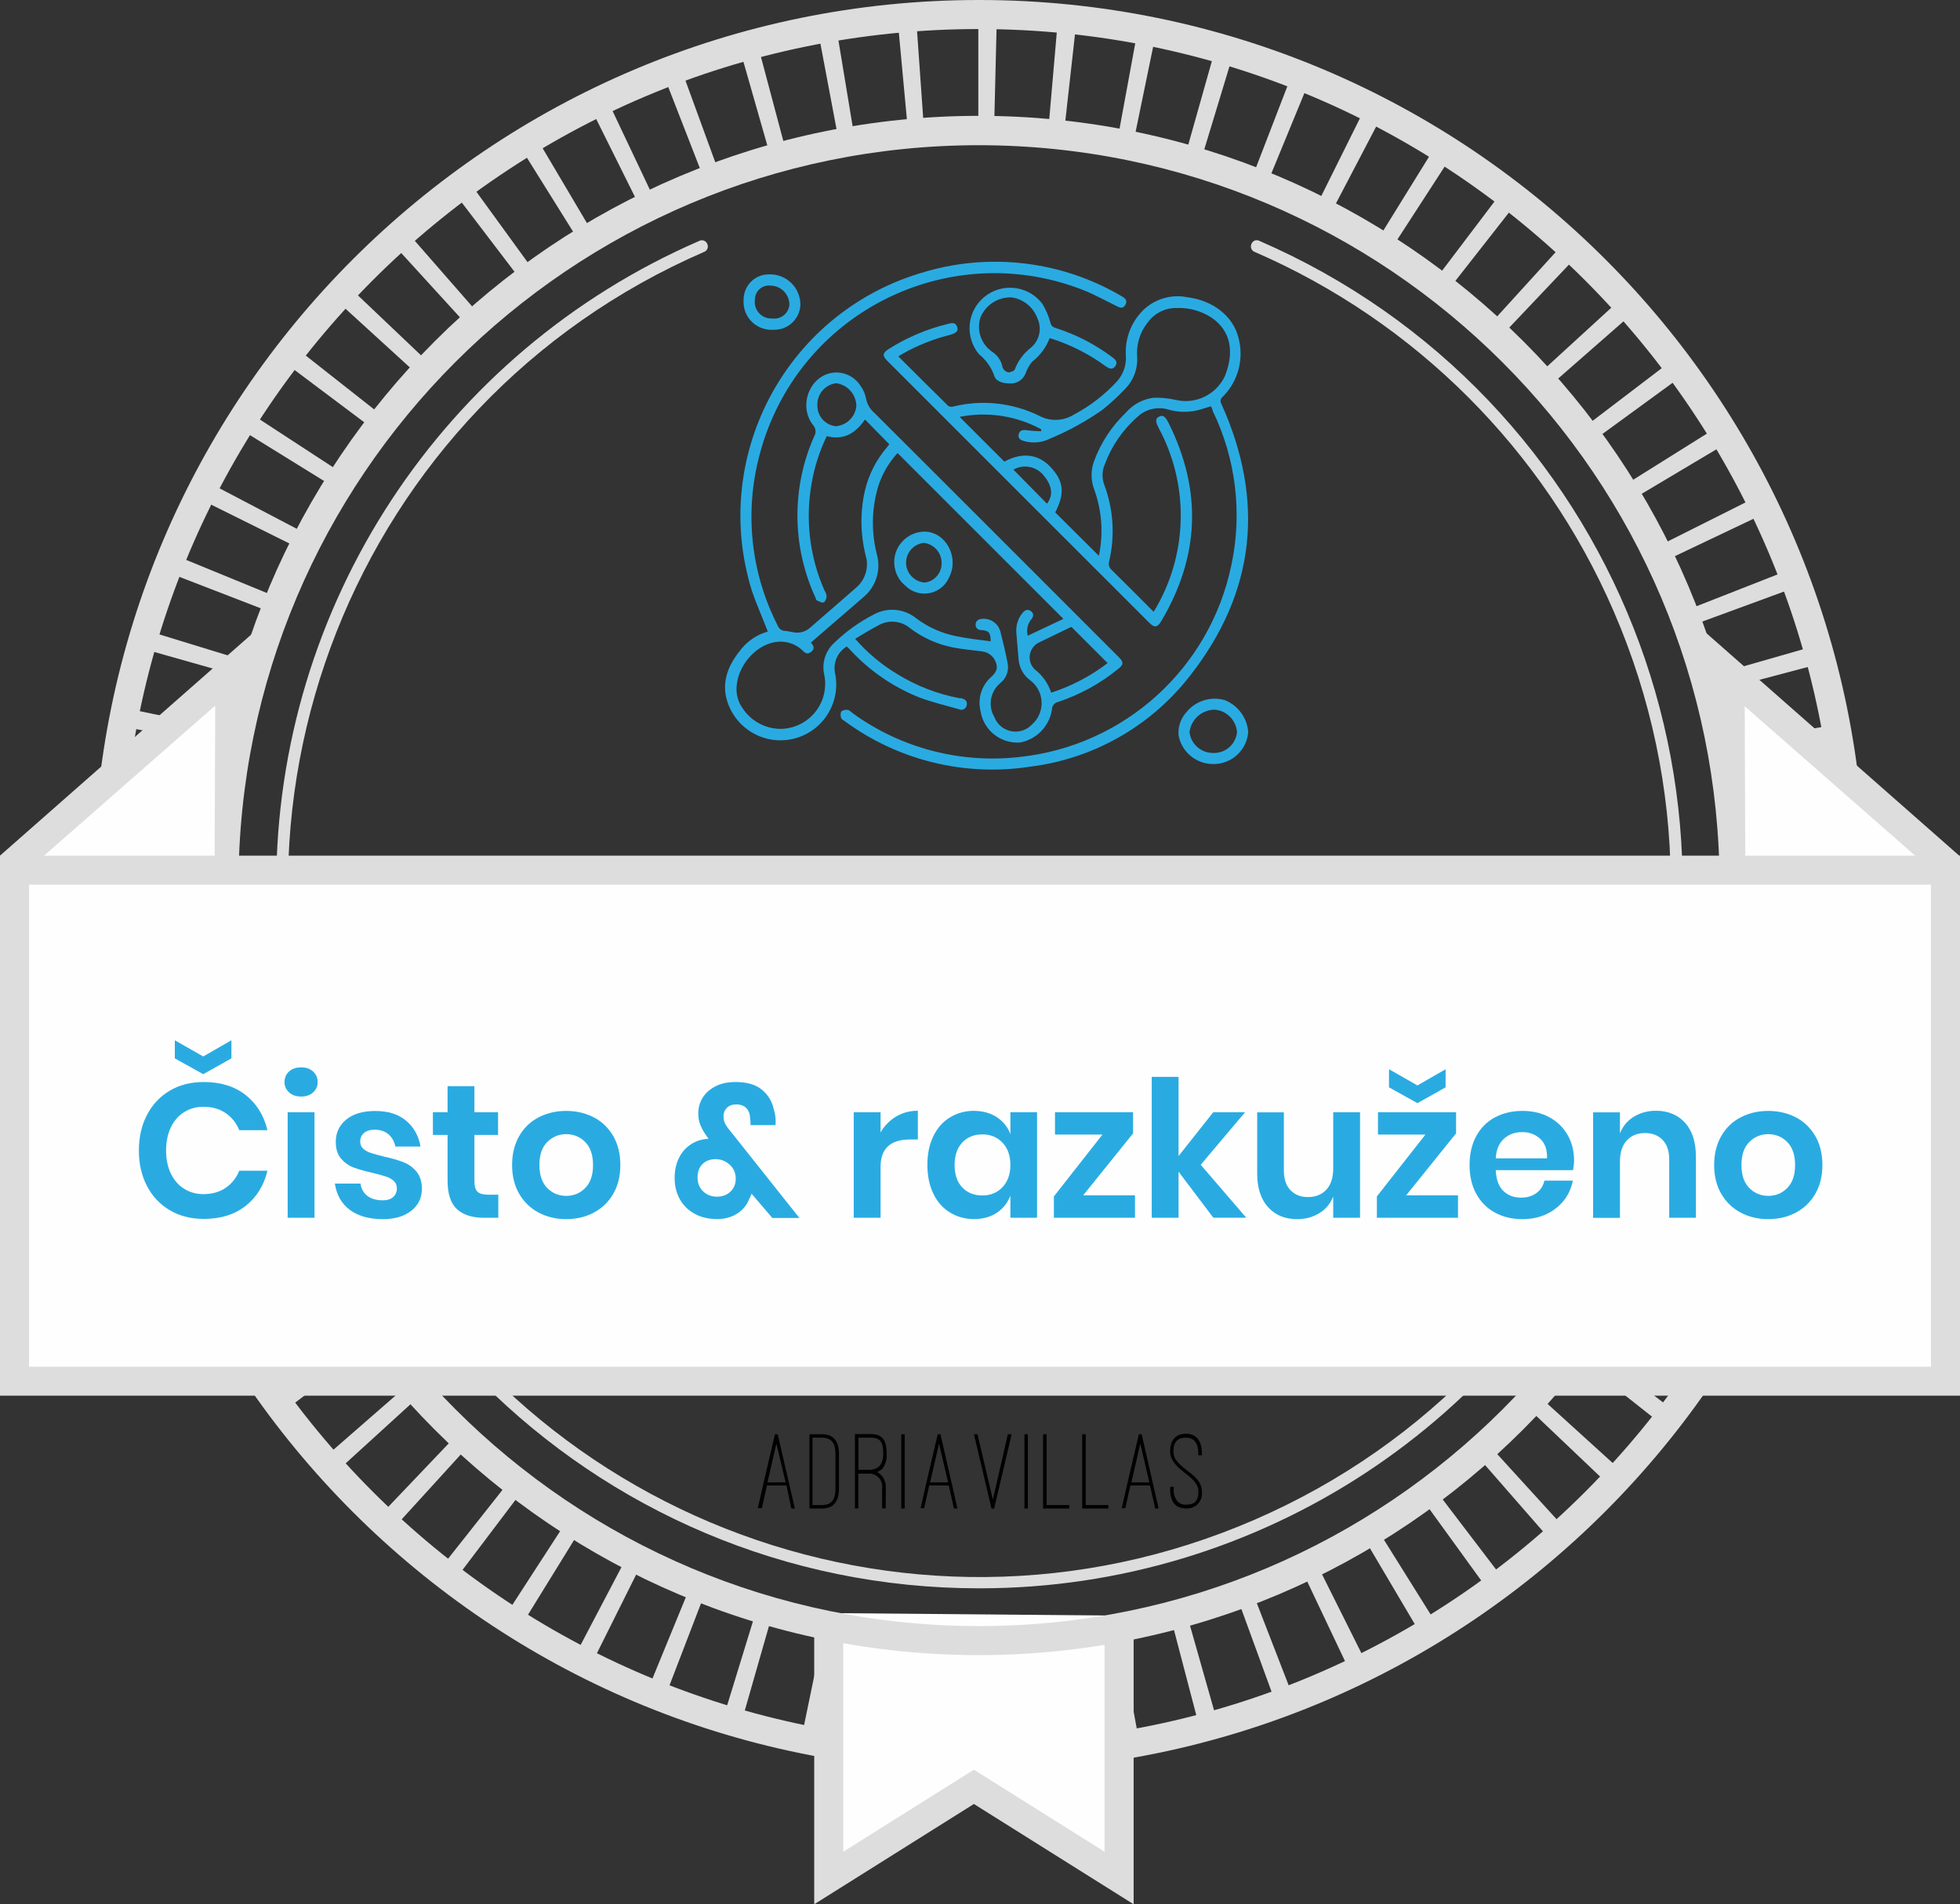 <?xml version="1.0" encoding="utf-8"?>
<!-- Generator: Adobe Illustrator 25.0.1, SVG Export Plug-In . SVG Version: 6.00 Build 0)  -->
<svg version="1.1" id="Layer_1" xmlns="http://www.w3.org/2000/svg" xmlns:xlink="http://www.w3.org/1999/xlink" x="0px" y="0px"
	 viewBox="0 0 246.98 240" style="enable-background:new 0 0 246.98 240;" xml:space="preserve">
<rect x="0" y="0" width="246.98" height="240" fill="#333333" stroke="none"/>
<style type="text/css">
	.st0{fill:#DDDDDD;}
	.st1{fill:#FEFEFE;}
	.st2{enable-background:new    ;}
	.st3{fill:#29ABE2;}
</style>
<g id="Layer_2_1_">
	<g id="Layer_1-2">
		<path class="st0" d="M123.37,223.24c-61.65-0.01-111.62-49.98-111.61-111.63S61.74-0.01,123.39,0
			C185.03,0.01,235,49.98,235,111.62C234.93,173.24,184.99,223.17,123.37,223.24z M123.37,3.66c-59.65,0-108,48.35-108,108
			s48.35,108,108,108s108-48.35,108-108l0,0C231.33,52.03,183,3.7,123.37,3.66z"/>
		<path class="st0" d="M123.42,220.67L123.42,220.67c-0.76,0-1.52,0-2.27,0l0.27-13.17h2V220.67z M131.15,220.4l-0.91-13.14l2-0.17
			l1.21,13.12C132.71,220.28,131.93,220.35,131.15,220.4z M113.37,220.22l-2.31-0.23l1.47-13.1c0.68,0.08,1.35,0.15,2,0.21
			L113.37,220.22z M141.16,219.22l-2.14-13c0.68-0.11,1.35-0.23,2-0.36l2.41,13L141.16,219.22z M103.39,218.84
			c-0.76-0.14-1.52-0.29-2.27-0.45l2.67-12.9c0.67,0.14,1.33,0.27,2,0.39L103.39,218.84z M151,217.14l-3.34-12.75
			c0.67-0.17,1.33-0.35,2-0.54l3.6,12.68L151,217.14z M93.57,216.56l-2.24-0.66l3.87-12.6l2,0.58L93.57,216.56z M160.57,214.14
			l-4.52-12.38c0.65-0.23,1.29-0.47,1.93-0.72l4.76,12.28L160.57,214.14z M84,213.36c-0.73-0.28-1.45-0.57-2.17-0.87l5-12.18
			l1.89,0.76L84,213.36z M169.91,210.26l-5.64-11.9c0.61-0.3,1.23-0.59,1.84-0.9l5.89,11.79c-0.68,0.35-1.37,0.68-2.07,1.01H169.91z
			 M74.77,209.26c-0.7-0.34-1.39-0.7-2.07-1.06l6.12-11.66l1.83,0.93L74.77,209.26z M178.77,205.53l-6.7-11.34l1.74-1.06l7,11.2
			c-0.67,0.42-1.33,0.83-2,1.22L178.77,205.53z M66,204.37c-0.66-0.41-1.32-0.82-2-1.24l7.17-11.06c0.58,0.38,1.15,0.74,1.74,1.1
			L66,204.37z M187.23,200l-7.73-10.67c0.55-0.4,1.1-0.8,1.64-1.21l8,10.5C188.48,199.12,187.85,199.58,187.23,200z M57.67,198.67
			l-1.84-1.42L64,186.91c0.53,0.42,1.07,0.84,1.62,1.25L57.67,198.67z M195.1,193.77l-8.67-9.93c0.51-0.44,1-0.9,1.52-1.36
			l8.88,9.74L195.1,193.77z M49.93,192.24c-0.58-0.52-1.15-1.05-1.71-1.59l9.09-9.54c0.49,0.47,1,0.93,1.49,1.39L49.93,192.24z
			 M202.37,186.8l-9.55-9.08c0.47-0.5,0.94-1,1.4-1.5l9.78,8.88C203.43,185.67,202.9,186.24,202.37,186.8z M42.8,185.12
			c-0.52-0.57-1-1.15-1.55-1.74l9.93-8.66c0.44,0.51,0.9,1,1.36,1.52L42.8,185.12z M209,179.2l-10.37-8.2l1.25-1.62l10.51,8
			C209.92,178,209.45,178.59,209,179.2z M36.4,177.38c-0.47-0.61-0.93-1.24-1.38-1.86l10.67-7.73c0.39,0.55,0.8,1.1,1.21,1.64
			L36.4,177.38z M214.84,171l-11-7.19c0.37-0.57,0.73-1.15,1.09-1.73l11.2,7C215.69,169.71,215.27,170.37,214.84,171z M30.67,169.09
			c-0.41-0.67-0.81-1.33-1.2-2l11.33-6.72c0.35,0.59,0.7,1.17,1.06,1.75L30.67,169.09z M220,162.31l-11.67-6.12
			c0.32-0.6,0.63-1.21,0.94-1.83l11.73,5.88C220.66,160.94,220.31,161.63,220,162.31z M25.81,160.31c-0.35-0.69-0.68-1.39-1-2.09
			l11.9-5.64c0.29,0.62,0.59,1.23,0.89,1.83L25.81,160.31z M224.27,153.18l-12.18-5c0.26-0.63,0.52-1.27,0.77-1.91l12.23,4.73
			c-0.28,0.74-0.57,1.47-0.87,2.18H224.27z M21.69,151.11c-0.29-0.72-0.56-1.45-0.82-2.18l12.37-4.51l0.72,1.92L21.69,151.11z
			 M227.63,143.69L215,139.82c0.2-0.66,0.39-1.31,0.58-2l12.67,3.61C228.08,142.2,227.86,143,227.63,143.69z M18.48,141.56
			c-0.22-0.75-0.42-1.5-0.62-2.25L30.61,136c0.17,0.66,0.35,1.32,0.54,2L18.48,141.56z M230.14,133.93l-12.9-2.68
			c0.14-0.67,0.27-1.34,0.4-2l13,2.4C230.45,132.41,230.3,133.17,230.14,133.93z M16.14,131.75c-0.14-0.76-0.28-1.52-0.4-2.29
			l13-2.14c0.11,0.67,0.22,1.34,0.35,2L16.14,131.75z M231.73,124l-13.09-1.48c0.08-0.67,0.15-1.35,0.21-2l13.12,1.2
			C231.9,122.45,231.82,123.21,231.73,124z M14.78,121.8c-0.07-0.77-0.13-1.54-0.19-2.32l13.14-0.93c0.05,0.68,0.11,1.36,0.17,2
			L14.78,121.8z M232.4,113.96l-13.17-0.27c0-0.68,0-1.37,0-2v-0.2h13.18v0.2c0.02,0.7,0.01,1.48-0.01,2.25V113.96z M27.49,111.76
			H14.31v-0.1c0-0.74,0-1.48,0-2.21l13.17,0.25c0,0.65,0,1.3,0,2L27.49,111.76z M219,104.61c-0.05-0.68-0.11-1.35-0.17-2l13.17-1.26
			c0.07,0.77,0.13,1.54,0.19,2.32L219,104.61z M27.88,102.86l-13.12-1.19c0.07-0.77,0.15-1.54,0.23-2.31l13.1,1.47
			C28,101.5,27.94,102.18,27.88,102.86z M217.96,95.86c-0.11-0.67-0.23-1.33-0.36-2l13-2.43c0.14,0.76,0.28,1.52,0.41,2.29
			L217.96,95.86z M29.09,94.09l-13-2.39c0.14-0.77,0.29-1.53,0.45-2.29l12.9,2.67C29.33,92.75,29.21,93.42,29.09,94.09z
			 M216.09,87.17l-0.54-2l12.66-3.63c0.22,0.75,0.42,1.5,0.62,2.25L216.09,87.17z M31.09,85.47l-12.67-3.59
			c0.21-0.74,0.43-1.49,0.66-2.23l12.59,3.86C31.47,84.16,31.28,84.82,31.09,85.47z M213.46,78.72c-0.23-0.64-0.47-1.27-0.72-1.91
			L225,72c0.29,0.73,0.56,1.45,0.83,2.18L213.46,78.72z M33.9,77.07l-12.29-4.75c0.28-0.73,0.57-1.45,0.86-2.16l12.19,5
			C34.4,75.79,34.15,76.43,33.9,77.07z M210.05,70.57c-0.29-0.62-0.59-1.23-0.9-1.83l11.78-5.91c0.35,0.69,0.69,1.39,1,2.09
			L210.05,70.57z M37.48,69l-11.8-5.86c0.35-0.7,0.7-1.39,1.06-2.08l11.67,6.12C38.09,67.74,37.78,68.34,37.48,69z M205.89,62.82
			c-0.35-0.59-0.7-1.17-1.06-1.75l11.18-7c0.41,0.65,0.81,1.31,1.21,2L205.89,62.82z M41.79,61.21l-11.2-6.93
			c0.41-0.66,0.82-1.32,1.25-2l11,7.18C42.51,60.06,42.15,60.63,41.79,61.21z M201,55.37c-0.4-0.55-0.81-1.1-1.22-1.64l10.5-8
			c0.46,0.61,0.93,1.23,1.38,1.86L201,55.37z M46.8,53.9L36.28,46c0.47-0.62,0.94-1.23,1.42-1.84l10.35,8.15
			C47.63,52.81,47.21,53.36,46.8,53.9z M195.5,48.45c-0.45-0.51-0.9-1-1.36-1.52l9.72-8.9c0.53,0.58,1,1.15,1.55,1.74L195.5,48.45z
			 M52.5,47.09l-9.73-8.88c0.52-0.57,1-1.14,1.58-1.7l9.55,9.08c-0.52,0.49-0.99,0.99-1.45,1.5H52.5z M189.42,42.09l-1.5-1.4
			l8.86-9.74c0.58,0.52,1.14,1.05,1.7,1.58L189.42,42.09z M58.71,40.82l-8.88-9.73l1.73-1.55l8.67,9.92
			C59.72,39.9,59.22,40.36,58.71,40.82z M182.71,36.27L181.05,35L189,24.5c0.62,0.46,1.23,0.93,1.83,1.41L182.71,36.27z
			 M65.52,35.15l-8-10.5c0.62-0.47,1.24-0.93,1.86-1.38l7.74,10.66L65.52,35.15z M175.46,31.15L173.73,30l6.93-11.2
			c0.66,0.41,1.32,0.82,2,1.24L175.46,31.15z M72.81,30.15L65.85,19c0.66-0.41,1.32-0.82,2-1.21l6.71,11.34L72.81,30.15z
			 M167.81,26.66L166,25.7l5.86-11.79c0.7,0.34,1.39,0.69,2.07,1.05L167.81,26.66z M80.52,25.84L74.63,14l2.09-1l5.64,11.9
			c-0.61,0.31-1.23,0.61-1.83,0.92L80.52,25.84z M159.77,22.91l-1.9-0.76l4.74-12.29c0.73,0.28,1.45,0.57,2.17,0.87L159.77,22.91z
			 M88.6,22.25L83.83,10L86,9.13l4.52,12.38c-0.64,0.23-1.28,0.49-1.91,0.72L88.6,22.25z M151.42,19.92l-2-0.57L153,6.67
			c0.75,0.21,1.5,0.43,2.24,0.66L151.42,19.92z M97,19.41L93.38,6.74c0.74-0.21,1.49-0.42,2.23-0.61L99,18.87
			C98.33,19.04,97.67,19.22,97,19.41z M142.87,17.72c-0.67-0.14-1.33-0.27-2-0.39l2.39-13l2.28,0.44L142.87,17.72z M105.62,17.38
			l-2.44-12.95L105.47,4l2.15,13C106.95,17.12,106.28,17.25,105.62,17.38L105.62,17.38z M134.12,16.33l-2-0.2L133.26,3
			c0.77,0.07,1.55,0.15,2.32,0.24L134.12,16.33z M114.38,16.15L113.16,3l2.32-0.19L116.41,16C115.73,16,115.05,16.09,114.38,16.15
			L114.38,16.15z M125.28,15.75h-2V2.56h0.15h2.17L125.28,15.75z"/>
		<polygon class="st1" points="104.43,203.3 104.43,236.69 122.72,225.2 141.02,236.69 141.02,203.62 		"/>
		<polygon class="st0" points="142.85,240 122.72,227.36 102.6,240 102.6,204.72 106.26,204.72 106.26,233.38 122.72,223.04 
			139.19,233.38 139.19,204.72 142.85,204.72 		"/>
		<path class="st0" d="M123.37,208.6c-53.57,0-97-43.43-97-97s43.43-97,97-97s97,43.43,97,97v0
			C220.32,165.15,176.92,208.55,123.37,208.6z M123.37,18.3c-51.54,0-93.32,41.78-93.32,93.32s41.78,93.32,93.32,93.32
			s93.32-41.78,93.32-93.32C216.63,60.1,174.89,18.36,123.37,18.3z"/>
		<path class="st0" d="M123.37,200.18c-48.92,0-88.57-39.66-88.56-88.58c0-35.28,20.95-67.2,53.31-81.24
			c0.35-0.18,0.79-0.04,0.97,0.31c0.01,0.02,0.02,0.04,0.03,0.07c0.18,0.36,0.03,0.8-0.33,0.98c-0.02,0.01-0.03,0.02-0.05,0.02
			c-44.13,19.15-64.38,70.44-45.23,114.57s70.44,64.38,114.57,45.23s64.38-70.44,45.23-114.57c-8.79-20.27-24.96-36.44-45.23-45.23
			c-0.37-0.15-0.55-0.58-0.4-0.95c0.01-0.02,0.01-0.03,0.02-0.05c0.14-0.37,0.54-0.56,0.91-0.42c0.03,0.01,0.06,0.02,0.09,0.04
			c44.87,19.47,65.46,71.63,45.99,116.51c-14.04,32.37-45.96,53.31-81.24,53.31L123.37,200.18z"/>
		<polygon class="st1" points="29.63,109.56 29.63,98.93 33.21,81.13 1.82,109.34 		"/>
		<polygon class="st0" points="2.46,110.55 0,107.84 35.04,77 29.89,100.69 29.9,110.1 27.04,110.07 27.12,88.93 		"/>
		<polygon class="st1" points="217.34,109.64 217.34,99.01 213.76,81.21 245.15,109.42 		"/>
		<polygon class="st0" points="244.51,110.63 246.97,107.92 211.93,77.08 217.08,100.77 217.07,110.18 219.93,110.15 219.85,89.01 
					"/>
		<rect x="1.83" y="109.67" class="st1" width="243.32" height="64.41"/>
		<path class="st0" d="M247,175.9H0v-68.06h247V175.9z M3.66,172.25h239.66V111.5H3.66V172.25z"/>
		<g class="st2">
			<path class="st3" d="M30.94,138c1.39,1.09,2.31,2.57,2.76,4.44h-3.55c-0.37-0.91-0.94-1.63-1.72-2.16
				c-0.78-0.53-1.71-0.79-2.8-0.79c-0.9,0-1.7,0.22-2.42,0.67s-1.28,1.09-1.68,1.92c-0.4,0.83-0.6,1.81-0.6,2.93
				c0,1.1,0.2,2.07,0.6,2.9c0.4,0.83,0.96,1.47,1.68,1.92s1.53,0.67,2.42,0.67c1.09,0,2.02-0.26,2.8-0.79
				c0.78-0.53,1.35-1.25,1.72-2.16h3.55c-0.45,1.87-1.37,3.35-2.76,4.44c-1.39,1.09-3.14,1.63-5.26,1.63
				c-1.62,0-3.04-0.36-4.28-1.09c-1.24-0.73-2.2-1.75-2.88-3.06c-0.68-1.31-1.02-2.8-1.02-4.46c0-1.68,0.34-3.18,1.02-4.49
				c0.68-1.31,1.64-2.33,2.87-3.06c1.23-0.73,2.66-1.09,4.3-1.09C27.79,136.37,29.55,136.91,30.94,138z M29.16,133.39l-3.55,1.99
				l-3.58-1.99v-2.28l3.58,2.04l3.55-2.04V133.39z"/>
			<path class="st3" d="M36.43,135.04c0.38-0.34,0.89-0.52,1.51-0.52c0.62,0,1.13,0.17,1.51,0.52c0.38,0.35,0.58,0.79,0.58,1.33
				c0,0.53-0.19,0.96-0.58,1.31s-0.89,0.52-1.51,0.52c-0.62,0-1.13-0.17-1.51-0.52s-0.58-0.78-0.58-1.31
				C35.86,135.82,36.05,135.38,36.43,135.04z M39.63,140.18v13.3h-3.38v-13.3H39.63z"/>
			<path class="st3" d="M51.17,141.24c0.98,0.82,1.58,1.9,1.82,3.26h-3.17c-0.13-0.64-0.42-1.15-0.86-1.54
				c-0.45-0.38-1.03-0.58-1.75-0.58c-0.58,0-1.02,0.13-1.34,0.41c-0.32,0.27-0.48,0.64-0.48,1.1c0,0.37,0.13,0.66,0.38,0.89
				c0.26,0.22,0.58,0.4,0.96,0.53c0.38,0.13,0.94,0.28,1.66,0.46c1.01,0.22,1.83,0.46,2.46,0.71s1.18,0.64,1.63,1.18
				s0.68,1.26,0.68,2.17c0,1.14-0.44,2.06-1.33,2.76c-0.89,0.71-2.08,1.06-3.59,1.06c-1.73,0-3.11-0.39-4.15-1.16
				s-1.67-1.88-1.9-3.32h3.24c0.08,0.66,0.37,1.17,0.86,1.55c0.5,0.38,1.14,0.56,1.94,0.56c0.58,0,1.02-0.14,1.32-0.42
				c0.3-0.28,0.46-0.64,0.46-1.09c0-0.38-0.13-0.7-0.4-0.94c-0.26-0.24-0.59-0.42-0.98-0.55c-0.39-0.13-0.95-0.28-1.67-0.46
				c-0.99-0.22-1.8-0.45-2.41-0.68c-0.62-0.23-1.14-0.61-1.58-1.12s-0.66-1.21-0.66-2.11c0-1.15,0.44-2.09,1.32-2.81
				c0.88-0.72,2.1-1.08,3.65-1.08C48.9,140.02,50.19,140.42,51.17,141.24z"/>
			<path class="st3" d="M62.79,150.58v2.9h-1.78c-1.49,0-2.63-0.36-3.42-1.08c-0.79-0.72-1.19-1.92-1.19-3.6v-5.76h-1.85v-2.86h1.85
				v-3.29h3.38v3.29h2.98v2.86h-2.98v5.81c0,0.64,0.13,1.09,0.38,1.34s0.69,0.38,1.3,0.38H62.79z"/>
			<path class="st3" d="M74.84,140.83c1.03,0.54,1.84,1.33,2.44,2.36c0.59,1.03,0.89,2.24,0.89,3.64s-0.3,2.6-0.89,3.62
				c-0.59,1.03-1.4,1.81-2.44,2.37c-1.03,0.55-2.2,0.83-3.49,0.83c-1.3,0-2.46-0.28-3.49-0.83c-1.03-0.55-1.84-1.34-2.44-2.37
				c-0.59-1.02-0.89-2.23-0.89-3.62s0.3-2.6,0.89-3.64c0.59-1.03,1.4-1.82,2.44-2.36c1.03-0.54,2.2-0.82,3.49-0.82
				C72.65,140.02,73.81,140.29,74.84,140.83z M68.95,143.94c-0.66,0.66-0.98,1.63-0.98,2.89s0.33,2.23,0.98,2.89s1.46,1,2.4,1
				c0.94,0,1.74-0.33,2.4-1s0.98-1.63,0.98-2.89s-0.33-2.23-0.98-2.89s-1.46-1-2.4-1C70.41,142.94,69.61,143.28,68.95,143.94z"/>
			<path class="st3" d="M97.3,153.48l-2.59-3.03c-0.13,0.32-0.24,0.57-0.34,0.74c-0.29,0.74-0.79,1.33-1.51,1.78
				c-0.72,0.45-1.56,0.67-2.52,0.67c-1.07,0-2.01-0.22-2.82-0.67c-0.81-0.45-1.43-1.06-1.86-1.84c-0.43-0.78-0.65-1.66-0.65-2.65
				c0-0.98,0.19-1.83,0.56-2.57s0.89-1.31,1.54-1.72c0.65-0.41,1.37-0.63,2.17-0.66l-0.29-0.43c-0.32-0.45-0.57-0.89-0.74-1.33
				c-0.18-0.44-0.26-0.93-0.26-1.47c0-0.69,0.18-1.33,0.54-1.93c0.36-0.6,0.9-1.08,1.61-1.45c0.71-0.37,1.56-0.55,2.56-0.55
				c1.42,0,2.52,0.32,3.3,0.96s1.28,1.46,1.5,2.47c0.16,0.48,0.24,0.99,0.24,1.54l-0.02,0.46h-3.14c0-0.4-0.02-0.67-0.05-0.81
				c-0.02-0.58-0.18-1.02-0.48-1.33c-0.3-0.31-0.73-0.47-1.27-0.47c-0.5,0-0.89,0.14-1.18,0.43c-0.29,0.29-0.43,0.64-0.43,1.06
				c0,0.37,0.07,0.69,0.22,0.96c0.14,0.27,0.38,0.61,0.72,1.01l8.62,10.85H97.3z M92.05,150.18c0.44-0.42,0.66-0.97,0.66-1.64
				c0-0.7-0.25-1.29-0.76-1.75c-0.5-0.46-1.1-0.7-1.79-0.7c-0.66,0-1.2,0.2-1.62,0.6c-0.42,0.4-0.64,0.97-0.64,1.71
				s0.24,1.32,0.71,1.76s1.05,0.66,1.74,0.66C91.05,150.82,91.61,150.6,92.05,150.18z"/>
			<path class="st3" d="M112.92,140.72c0.82-0.49,1.73-0.73,2.74-0.73v3.62h-0.98c-2.48,0-3.72,1.15-3.72,3.46v6.41h-3.38v-13.3
				h3.38v2.54C111.45,141.88,112.1,141.21,112.92,140.72z"/>
			<path class="st3" d="M125.62,140.81c0.8,0.53,1.37,1.24,1.7,2.13v-2.76h3.36v13.3h-3.36v-2.79c-0.34,0.9-0.9,1.61-1.7,2.15
				c-0.8,0.54-1.76,0.8-2.88,0.8c-1.12,0-2.13-0.27-3.02-0.82c-0.9-0.54-1.6-1.33-2.1-2.36c-0.5-1.03-0.76-2.24-0.76-3.64
				s0.25-2.6,0.76-3.64c0.5-1.03,1.2-1.82,2.1-2.36c0.9-0.54,1.9-0.82,3.02-0.82C123.86,140.02,124.82,140.28,125.62,140.81z
				 M121.25,144c-0.64,0.69-0.96,1.63-0.96,2.83s0.32,2.14,0.96,2.82c0.64,0.68,1.49,1.02,2.54,1.02c1.02,0,1.87-0.35,2.53-1.04
				c0.66-0.7,1-1.63,1-2.8c0-1.18-0.33-2.12-1-2.82c-0.66-0.7-1.51-1.04-2.53-1.04C122.74,142.97,121.89,143.31,121.25,144z"/>
			<path class="st3" d="M136.49,150.65h6.53v2.83h-10.22v-2.69l6.12-7.8h-5.98v-2.81h9.84v2.66L136.49,150.65z"/>
			<path class="st3" d="M152.9,153.48l-4.39-5.81v5.81h-3.38v-17.76h3.38v9.98l4.37-5.52h4.01l-5.59,6.62l5.74,6.67H152.9z"/>
			<path class="st3" d="M171.38,140.18v13.3H168v-2.69c-0.35,0.9-0.93,1.6-1.74,2.1c-0.81,0.5-1.74,0.76-2.8,0.76
				c-1.54,0-2.76-0.5-3.67-1.51s-1.37-2.42-1.37-4.22v-7.73h3.36v7.34c0,1.06,0.27,1.88,0.82,2.46s1.28,0.88,2.21,0.88
				c0.98,0,1.75-0.31,2.33-0.94c0.58-0.62,0.86-1.52,0.86-2.69v-7.06H171.38z"/>
			<path class="st3" d="M177.19,150.65h6.53v2.83H173.5v-2.69l6.12-7.8h-5.98v-2.81h9.84v2.66L177.19,150.65z M182.16,137.04
				l-3.55,1.99l-3.58-1.99v-2.28l3.58,2.04l3.55-2.04V137.04z"/>
			<path class="st3" d="M198.22,147.48h-9.74c0.05,1.18,0.37,2.05,0.96,2.62s1.33,0.84,2.21,0.84c0.78,0,1.44-0.19,1.96-0.58
				c0.52-0.38,0.85-0.9,1-1.56h3.58c-0.18,0.93-0.55,1.76-1.13,2.5c-0.58,0.73-1.32,1.31-2.22,1.73c-0.9,0.42-1.91,0.62-3.01,0.62
				c-1.3,0-2.45-0.28-3.46-0.83c-1.01-0.55-1.79-1.34-2.35-2.37c-0.56-1.02-0.84-2.23-0.84-3.62s0.28-2.6,0.84-3.64
				c0.56-1.03,1.34-1.82,2.35-2.36c1.01-0.54,2.16-0.82,3.46-0.82c1.31,0,2.46,0.27,3.44,0.82c0.98,0.54,1.74,1.29,2.28,2.24
				s0.8,2.04,0.8,3.25C198.34,146.66,198.3,147.05,198.22,147.48z M194.08,143.52c-0.62-0.56-1.37-0.84-2.27-0.84
				c-0.91,0-1.68,0.28-2.3,0.84c-0.62,0.56-0.97,1.38-1.03,2.47h6.46C194.98,144.9,194.69,144.08,194.08,143.52z"/>
			<path class="st3" d="M212.33,141.5c0.91,1.01,1.37,2.42,1.37,4.25v7.73h-3.36v-7.34c0-1.06-0.27-1.88-0.82-2.46
				s-1.29-0.88-2.23-0.88c-0.96,0-1.73,0.31-2.3,0.94c-0.58,0.62-0.86,1.52-0.86,2.69v7.06h-3.38v-13.3h3.38v2.66
				c0.35-0.9,0.93-1.6,1.74-2.1c0.81-0.5,1.74-0.76,2.8-0.76C210.19,139.99,211.42,140.5,212.33,141.5z"/>
			<path class="st3" d="M226.31,140.83c1.03,0.54,1.84,1.33,2.44,2.36c0.59,1.03,0.89,2.24,0.89,3.64s-0.3,2.6-0.89,3.62
				c-0.59,1.03-1.4,1.81-2.44,2.37c-1.03,0.55-2.2,0.83-3.49,0.83c-1.3,0-2.46-0.28-3.49-0.83c-1.03-0.55-1.84-1.34-2.44-2.37
				c-0.59-1.02-0.89-2.23-0.89-3.62s0.3-2.6,0.89-3.64c0.59-1.03,1.4-1.82,2.44-2.36c1.03-0.54,2.2-0.82,3.49-0.82
				C224.11,140.02,225.28,140.29,226.31,140.83z M220.42,143.94c-0.66,0.66-0.98,1.63-0.98,2.89s0.33,2.23,0.98,2.89s1.46,1,2.4,1
				c0.94,0,1.74-0.33,2.4-1s0.98-1.63,0.98-2.89s-0.33-2.23-0.98-2.89s-1.46-1-2.4-1C221.87,142.94,221.07,143.28,220.42,143.94z"/>
		</g>
		<path d="M118.33,181.94l1.14,4.89h-2.27L118.33,181.94z M120.2,190.12h0.45l-2.14-9.36h-0.35l-1.42,6.07l0,0l-0.73,3.25h0.44
			l0.64-2.86h2.47L120.2,190.12z M114,180.76h-0.43v9.36H114L114,180.76z M108.17,181.19h1.53c1.24,0,1.6,0.58,1.6,2
			s-0.64,2.06-1.88,2.06h-1.25V181.19z M111.62,187.51c0.03-0.61-0.19-1.21-0.63-1.65c-0.14-0.14-0.3-0.25-0.47-0.34
			c0.25-0.1,0.49-0.25,0.69-0.43c0.39-0.54,0.57-1.2,0.52-1.86c0-1.71-0.53-2.49-2-2.49h-2v9.37h0.43v-4.38h1.25
			c0.89-0.08,1.67,0.57,1.75,1.45c0.01,0.11,0.01,0.22,0,0.33v2.6h0.45L111.62,187.51z M103.55,181.19c1.21,0,1.73,0.65,1.73,2.1
			v4.3c0,1.45-0.52,2.1-1.73,2.1h-1.17v-8.5L103.55,181.19z M103.55,190.12c1.49,0,2.17-0.86,2.17-2.53v-4.3
			c0-1.67-0.68-2.53-2.17-2.53H102v9.36H103.55z M97.83,181.94l1.17,4.89h-2.29L97.83,181.94z M99.71,190.12h0.45L98,180.76h-0.35
			l-1.42,6.07l0,0l-0.74,3.25H96l0.64-2.86h2.47L99.71,190.12z"/>
		<path d="M147.45,187.64c0,1.65,0.67,2.47,2,2.47c1.03,0.08,1.93-0.69,2.01-1.72c0.01-0.14,0.01-0.28-0.01-0.41
			c0-2.4-3.59-2.85-3.59-5.07c0-1.21,0.57-1.72,1.57-1.72s1.57,0.64,1.57,2v0.22h0.45v-0.22c0-1.61-0.7-2.49-2-2.49s-2,0.81-2,2.21
			c0,2.42,3.57,3,3.57,5.07c0,1.24-0.57,1.66-1.57,1.66c-0.36,0.02-0.72-0.1-1-0.34c-0.42-0.46-0.62-1.08-0.55-1.7v-0.21h-0.43
			L147.45,187.64z M143.69,181.94l1.14,4.89h-2.26L143.69,181.94z M145.57,190.12H146l-2.14-9.36h-0.35l-1.42,6.07l0,0l-0.74,3.25
			h0.45l0.64-2.86h2.47L145.57,190.12z M139.67,189.69h-2.86v-8.93h-0.44v9.36h3.3V189.69z M134.75,189.69h-2.87v-8.93h-0.44v9.36
			h3.31V189.69z M129.52,180.76h-0.43v9.36h0.43V180.76z M123.17,180.76h-0.44l2.21,9.37h0.33l2.21-9.37H127l-1.89,8.24
			L123.17,180.76z"/>
		<path class="st3" d="M107.76,80.51c1.54,1.77,3.36,3.29,5.38,4.49c2.39,1.47,5.03,2.48,7.79,3h0.19c0.46,0.11,0.81,0.34,0.7,0.86
			c-0.05,0.38-0.4,0.64-0.78,0.59c-0.08-0.01-0.15-0.03-0.22-0.07c-1.67-0.48-3.37-0.87-5-1.49c-3.35-1.34-6.35-3.42-8.78-6.09
			c-0.07-0.08-0.15-0.16-0.23-0.23c-0.04-0.03-0.08-0.06-0.13-0.08c-1.15,0.7-1.73,2.06-1.45,3.38c0.78,3.8-1.68,7.51-5.48,8.29
			c-3.8,0.78-7.51-1.68-8.29-5.48l0,0c-0.42-2.31,0.57-4.22,2-5.95c0.86-1.03,2-1.77,3.29-2.13c-0.66-1.73-1.41-3.4-2-5.13
			c-5.24-16.83,4.15-34.73,20.98-39.97c0.09-0.03,0.18-0.05,0.27-0.08c8.21-2.57,17.12-1.66,24.64,2.51l0.69,0.4
			c0.44,0.24,0.8,0.55,0.47,1.1s-0.72,0.34-1.15,0.12c-1.38-0.68-2.74-1.44-4.17-2c-15.71-6.17-33.46,1.56-39.63,17.28
			c-0.46,1.16-0.84,2.35-1.15,3.55c-1.91,7.19-1.09,14.84,2.3,21.46c0.14,0.4,0.52,0.67,0.94,0.67c0.34,0.04,0.67,0.1,1,0.17
			c0.77,0.16,1.57-0.05,2.15-0.58c1.89-1.65,3.8-3.29,5.69-4.95c1.24-0.99,1.76-2.63,1.3-4.15c-0.67-2.68-0.71-5.48-0.09-8.18
			c0.48-2.02,1.44-3.9,2.8-5.48c0.11-0.13,0.21-0.27,0.27-0.35L109,52.87c-1.14,1.65-2.61,2.68-4.82,2.1
			c-0.89,1.84-1.52,3.79-1.88,5.8c-0.85,4.6-0.3,9.36,1.59,13.64c0.14,0.22,0.24,0.47,0.27,0.73c0,0.28-0.17,0.69-0.38,0.78
			s-0.57-0.12-0.84-0.25c-0.09,0-0.13-0.22-0.18-0.34c-2.97-6.44-3.04-13.84-0.17-20.33c0.28-0.45,0.22-1.04-0.14-1.43
			c-1.89-2.43-0.43-6.22,2.51-6.6c1.4-0.16,2.76,0.5,3.5,1.7c0.34,0.46,0.57,1,0.67,1.56c0.14,0.73,0.53,1.39,1.11,1.86
			c10.24,10.22,20.47,20.45,30.69,30.68c0.7,0.7,0.68,1-0.08,1.58c-2.23,1.81-4.77,3.2-7.49,4.11c-0.48,0.09-0.82,0.51-0.81,1
			c-0.33,2.08-1.93,3.73-4,4.12c-2.46,0.18-4.64-1.56-5-4c-0.37-1.54,0.13-3.16,1.31-4.22c0.54-0.49,0.94-1,0.66-1.78
			c-0.24-0.81-0.94-1.39-1.77-1.48c-1.22-0.17-2.46-0.26-3.67-0.5c-1.95-0.39-3.79-1.21-5.38-2.41c-1.16-0.99-2.83-1.12-4.13-0.31
			C109.64,79.36,108.73,79.93,107.76,80.51z M124.83,80.83c0-1.09-0.2-1.34-1.15-1.42c-0.44,0-0.73-0.23-0.74-0.67
			s0.29-0.7,0.75-0.74c1.08-0.13,2.09,0.55,2.37,1.6c0.33,1.3,0.65,2.61,0.9,3.92c0.22,0.96-0.13,1.95-0.9,2.56
			c-1.28,1.05-1.6,2.89-0.75,4.31c0.57,1.47,2.22,2.19,3.69,1.62c0.39-0.15,0.73-0.38,1.02-0.68c1.5-1.31,1.65-3.58,0.35-5.08
			c-0.15-0.17-0.32-0.33-0.5-0.47c-0.86-0.61-1.41-1.56-1.51-2.6c-0.1-1.14-0.2-2.29-0.29-3.43c-0.07-0.89,0.19-1.77,0.75-2.47
			c0.29-0.37,0.66-0.57,1.08-0.26s0.35,0.72,0,1.1c-0.43,0.57-0.58,1.31-0.39,2L134,78l-20.9-20.9c-1.12,1.22-1.96,2.67-2.45,4.25
			c-0.83,2.8-0.87,5.78-0.13,8.61c0.51,1.98-0.18,4.07-1.78,5.35c-2.17,1.89-4.35,3.77-6.55,5.67c0.28,0.34,0.58,0.76,0,1.19
			s-0.82,0-1.18-0.3c-0.79-0.7-1.81-1.05-2.86-1c-2.56,0.13-5,2.65-5.31,5.43c-0.14,1.06,0.13,2.14,0.76,3
			c1.04,1.55,2.76,2.5,4.62,2.56c3.14,0.05,5.72-2.46,5.76-5.6c0.01-0.37-0.03-0.74-0.09-1.1c-0.39-1.51,0.09-3.11,1.25-4.16
			c1.46-1.41,3.11-2.6,4.92-3.53c1.72-0.97,3.87-0.79,5.4,0.46c1.48,1.11,3.19,1.88,5,2.24C121.92,80.48,123.38,80.63,124.83,80.83z
			 M139.57,83.57L135,79l-4,1.94c-1.06,0.46-1.54,1.69-1.08,2.75c0.11,0.25,0.27,0.48,0.46,0.67c0.98,0.74,1.7,1.77,2.08,2.94
			C135.03,86.47,137.43,85.21,139.57,83.57z M103,51c-0.07,1.38,0.95,2.57,2.32,2.72c1.36-0.11,2.45-1.17,2.59-2.53
			c-0.01-1.46-1.09-2.7-2.54-2.89C104,48.46,102.98,49.63,103,51z"/>
		<path class="st3" d="M152.58,51.2c-0.63,0.19-1.23,0.41-1.85,0.55c-1.17,0.24-2.38,0.2-3.53-0.14c-1.36-0.4-2.84-0.05-3.87,0.93
			c-1.85,1.62-3.27,3.69-4.12,6c-0.36,0.82-0.37,1.75-0.05,2.58c1.15,3.1,1.36,6.47,0.59,9.69c-0.09,0.37,0.03,0.75,0.31,1
			c1.76,1.73,3.5,3.48,5.31,5.3c0.17-0.29,0.32-0.52,0.45-0.76c3.89-6.95,3.96-15.41,0.18-22.42c-0.42-0.84-0.42-1.18,0.05-1.42
			s0.78-0.06,1.2,0.79c4.24,8.5,3.93,16.83-0.93,25c-0.47,0.79-0.86,0.83-1.5,0.19l-33-33c-0.66-0.65-0.62-1,0.16-1.5
			c2.25-1.43,4.73-2.49,7.32-3.13c0.51-0.12,1.07-0.37,1.32,0.37c0.17,0.5-0.12,0.76-1,1c-2.05,0.52-4.03,1.31-5.87,2.35
			c-0.17,0.09-0.33,0.2-0.55,0.34c2.12,2.11,4.19,4.18,6.28,6.23c0.17,0.11,0.38,0.15,0.58,0.1c3.65-0.91,7.5-0.51,10.88,1.15
			c1.38,0.74,3.06,0.68,4.39-0.15c2.05-1.09,3.9-2.52,5.46-4.23c0.78-0.89,1.16-2.05,1.08-3.22c-0.13-2.1,0.65-4.16,2.13-5.66
			c1.49-1.47,3.62-2.1,5.67-1.67c3.13,0.4,5.72,2.33,6.4,5.14c0.7,2.65-0.06,5.47-2,7.4c-0.28,0.21-0.35,0.6-0.16,0.9
			c5.5,12.2,4.3,23.71-3.95,34.25c-4.92,6.34-12.16,10.47-20.12,11.46c-8.25,1.28-16.67-0.78-23.39-5.73
			c-0.16-0.12-0.4-0.22-0.45-0.38c-0.1-0.27-0.1-0.56,0-0.83c0.22-0.18,0.51-0.26,0.79-0.21c0.24,0,0.45,0.27,0.66,0.42
			c6.08,4.41,13.6,6.37,21.06,5.51c13.19-1.41,23.96-11.17,26.65-24.16c1.41-6.57,0.58-13.42-2.35-19.46
			C152.8,51.59,152.69,51.4,152.58,51.2z M138.47,70.05c0.59-2.8,0.38-5.7-0.6-8.39c-0.43-1.15-0.43-2.41,0-3.56
			c0.85-2.31,2.22-4.39,4-6.09c0.88-1.03,2.12-1.7,3.47-1.88c0.94-0.03,1.88,0.06,2.8,0.27c2.52,0.6,5.11-0.66,6.21-3
			c1.19-3,0.79-5.64-1.64-7.34c-1.31-0.87-2.87-1.31-4.45-1.24c-1.42-0.03-2.76,0.64-3.6,1.78c-0.96,1.17-1.45,2.66-1.38,4.17
			c0.15,1.56-0.39,3.11-1.49,4.23c-0.89,0.94-1.85,1.83-2.86,2.64c-2.07,1.46-4.3,2.68-6.64,3.65c-0.97,0.49-2.09,0.6-3.14,0.33
			c-0.47-0.12-0.9-0.3-0.79-0.86s0.55-0.62,1.08-0.53c0.58,0.07,1.17,0.11,1.76,0.12V54.1c-3.14-1.7-6.78-2.26-10.28-1.56l5.64,5.64
			c2.67-1.45,4.59-0.6,5.76,0.62c1.73,1.8,1.9,3.36,0.65,5.78L138.47,70.05z M127.7,59.19l4.23,4.29c0.78-1,0.68-2.19-0.31-3.42
			C130.73,58.81,129.04,58.43,127.7,59.19z"/>
		<path class="st3" d="M132.27,42.61c-0.45,1.19-1.23,2.22-2.23,3c-0.36,0.44-0.63,0.94-0.81,1.47c-0.31,0.76-1.04,1.25-1.86,1.25
			c-0.92,0-1.9-0.18-2.13-1.1c-0.38-1.01-1.03-1.9-1.87-2.58c-1.81-2.16-1.54-5.37,0.62-7.19c2.16-1.81,5.37-1.54,7.19,0.62
			c0.07,0.08,0.13,0.16,0.19,0.25c0.44,0.73,0.78,1.52,1,2.35c0.06,0.32,0.3,0.57,0.61,0.64c2.58,0.82,5.01,2.07,7.18,3.7
			c0.42,0.3,0.73,0.64,0.37,1.14s-0.8,0.28-1.2,0C137.19,44.59,134.81,43.39,132.27,42.61z M127.45,37.48
			c-1.7-0.05-3.25,0.95-3.9,2.52c-0.52,1.6,0.07,3.35,1.45,4.32c0.71,0.45,1.19,1.18,1.34,2c0.12,0.31,0.38,0.53,0.7,0.61
			c0.27,0,0.78-0.17,0.84-0.38c0.4-1.07,1.1-2.01,2-2.71c1.1-0.9,1.45-2.44,0.84-3.73C130.2,38.7,128.94,37.68,127.45,37.48z"/>
		<path class="st3" d="M157.29,92.29c-0.2,2.34-2.21,4.11-4.56,4c-2.08-0.06-3.84-1.56-4.22-3.61c-0.09-1.07,0.27-2.14,1-2.93
			c1.17-1.44,3.09-2.03,4.86-1.5C156.03,88.93,157.17,90.5,157.29,92.29z M152.88,94.9c1.55,0.05,2.86-1.11,3-2.65
			c-0.13-1.5-1.32-2.69-2.82-2.81c-1.63,0.02-2.99,1.24-3.17,2.86C150.09,93.8,151.37,94.91,152.88,94.9L152.88,94.9z"/>
		<path class="st3" d="M97.45,41.56c-1.94,0.13-3.62-1.33-3.75-3.27c-0.01-0.16-0.01-0.32,0-0.49c-0.02-1.76,1.38-3.2,3.13-3.22
			c0.08,0,0.15,0,0.23,0c2.11,0.01,3.81,1.73,3.8,3.84c0,0,0,0,0,0C100.78,40.23,99.26,41.63,97.45,41.56z M97.34,40.14
			c1.05,0.13,2-0.62,2.13-1.67c0-0.01,0-0.02,0-0.03c0.02-1.32-1.02-2.41-2.34-2.44c-0.96-0.13-1.85,0.54-1.98,1.5
			c-0.01,0.08-0.02,0.16-0.02,0.24c-0.17,1.14,0.61,2.21,1.75,2.38C97.03,40.14,97.19,40.15,97.34,40.14z"/>
		<path class="st3" d="M116.47,67c2.7,0,4.44,3.23,3.13,5.76c-0.74,1.72-2.73,2.52-4.45,1.78c-0.38-0.16-0.73-0.4-1.03-0.69
			c-1.66-1.33-1.92-3.76-0.59-5.41C114.25,67.55,115.33,67.02,116.47,67z M118.65,71c0.03-1.31-0.94-2.43-2.24-2.58
			c-1.38,0.15-2.37,1.4-2.22,2.77c0.14,1.21,1.13,2.15,2.35,2.23c1.25-0.16,2.16-1.25,2.11-2.5V71z"/>
	</g>
</g>
</svg>
